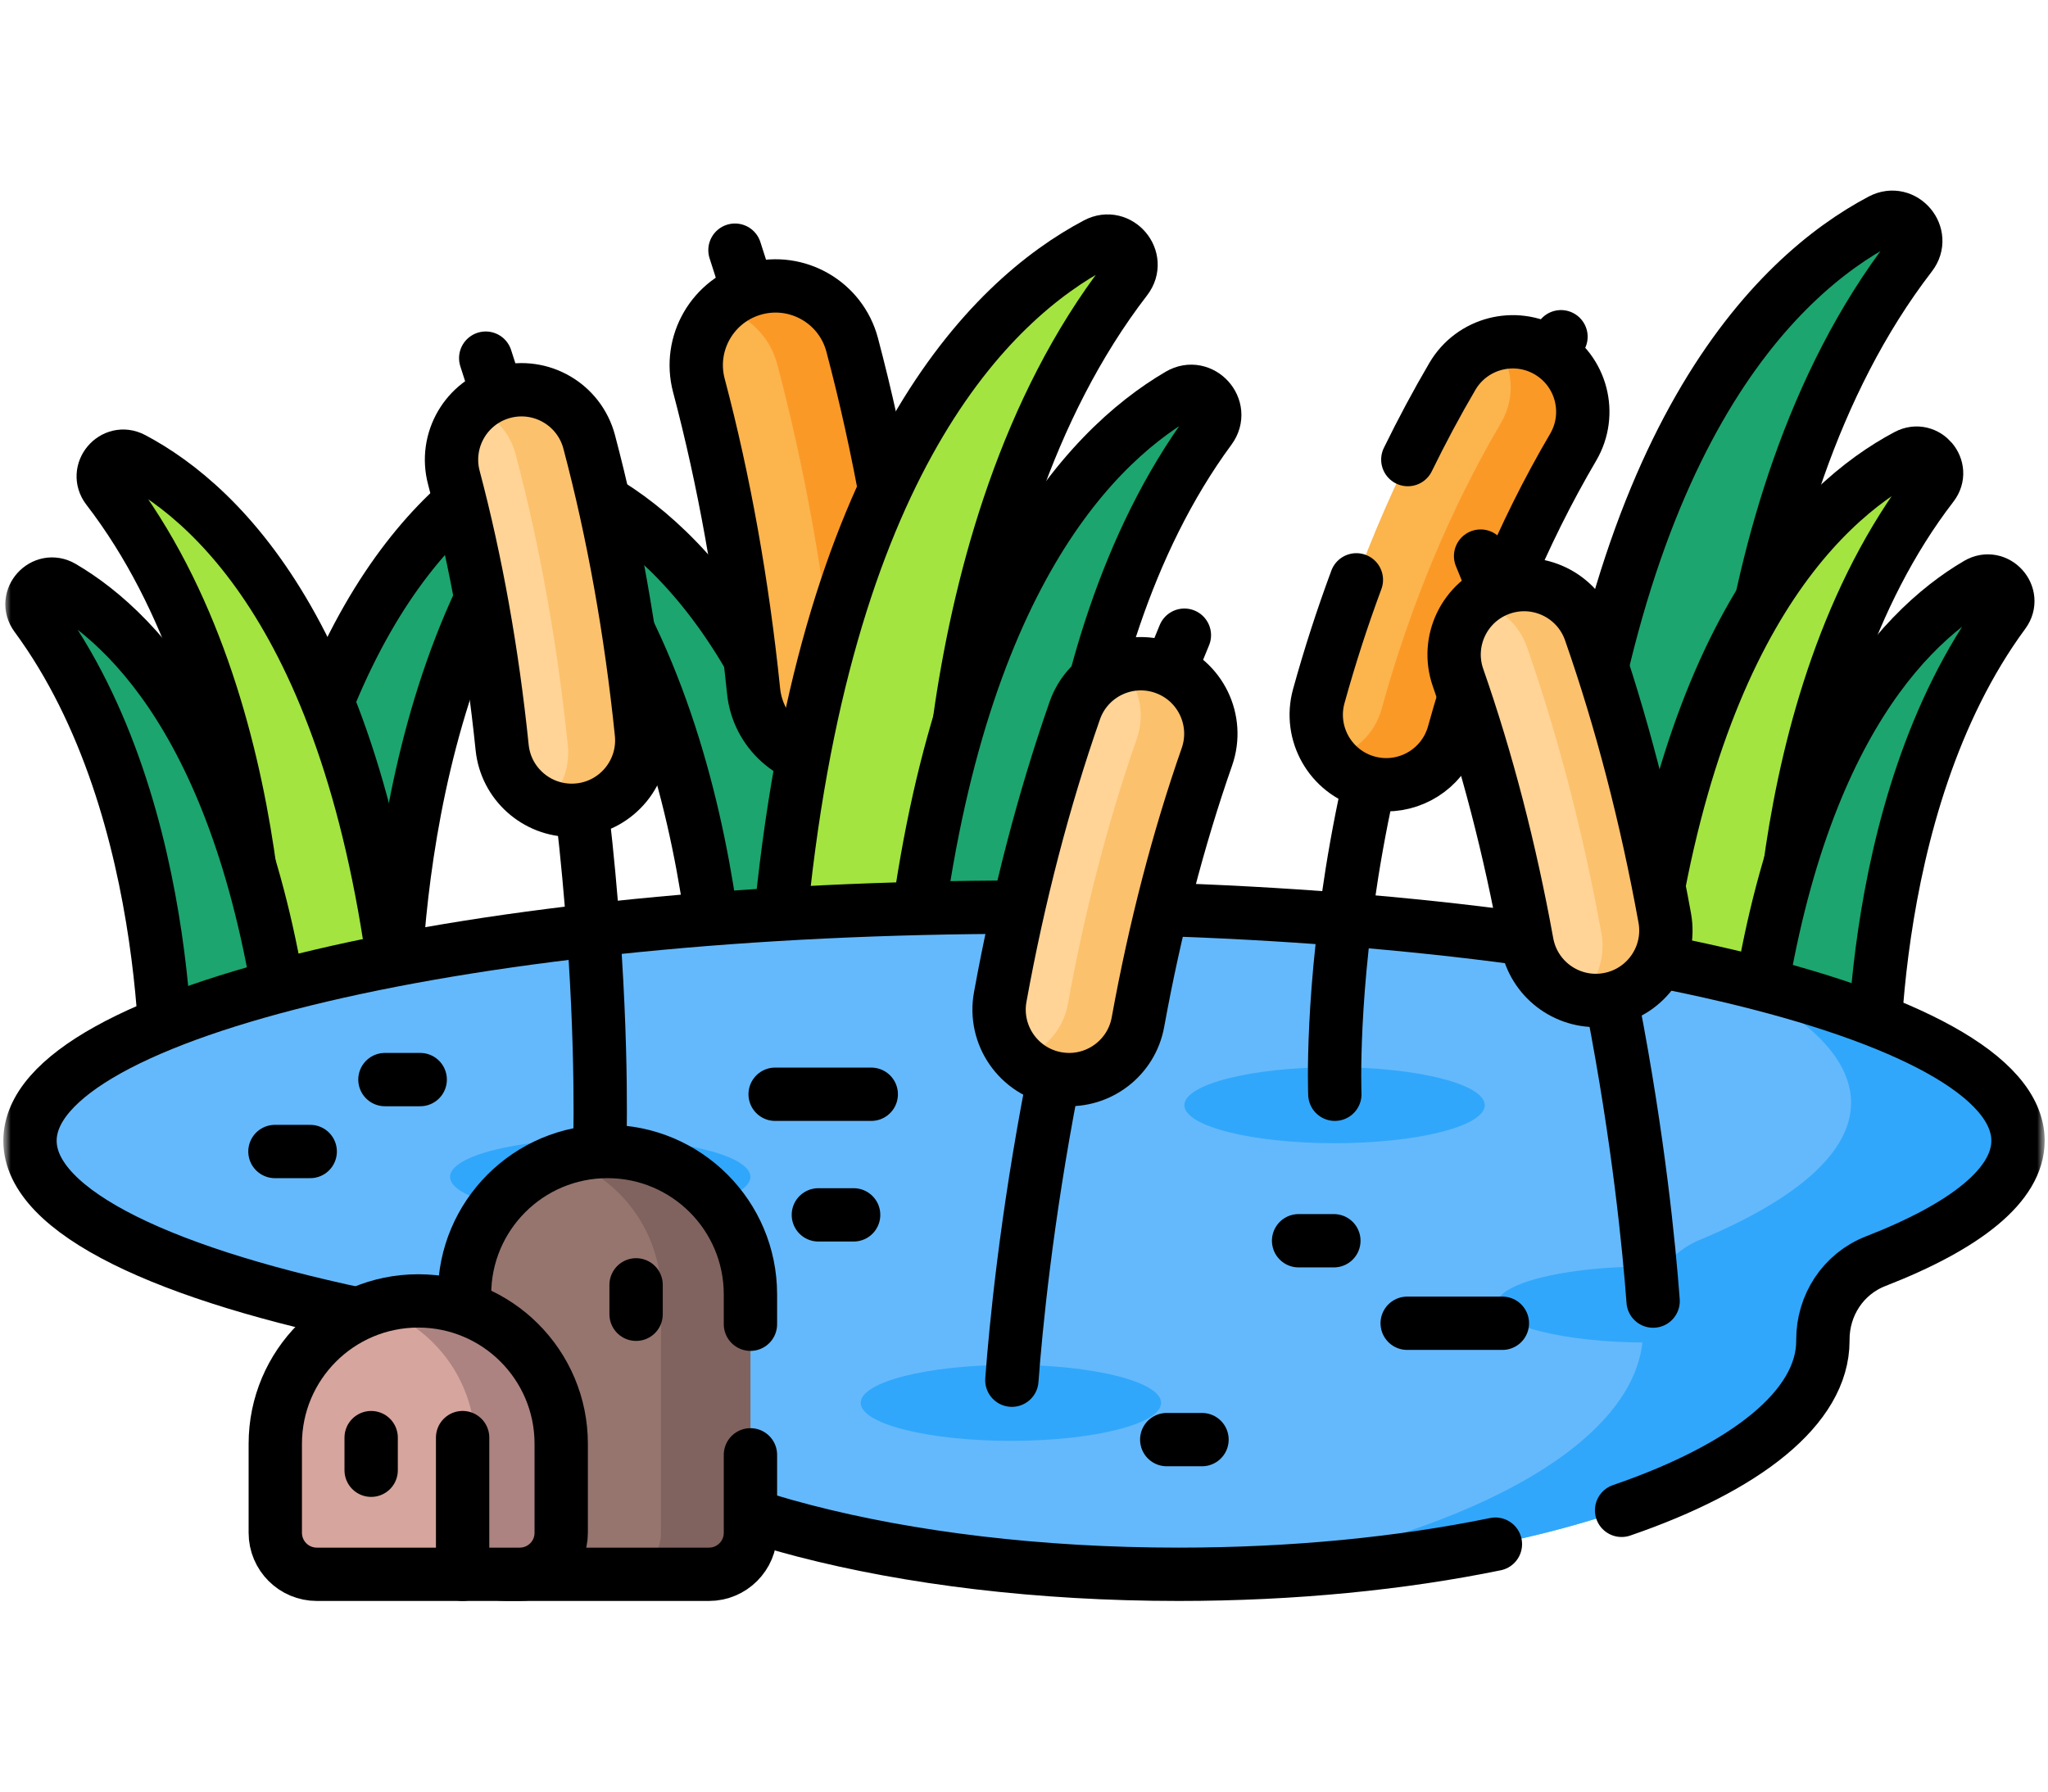 <svg width="96" height="84" viewBox="0 0 96 84" fill="none" xmlns="http://www.w3.org/2000/svg">
<mask id="mask0_3078_71" style="mask-type:alpha" maskUnits="userSpaceOnUse" x="0" y="0" width="96" height="84">
<rect width="96" height="84" fill="#D9D9D9"/>
</mask>
<g mask="url(#mask0_3078_71)">
<mask id="mask1_3078_71" style="mask-type:luminance" maskUnits="userSpaceOnUse" x="0" y="-6" width="96" height="96">
<path d="M0 -6H96V90H0V-6Z" fill="white"/>
</mask>
<g mask="url(#mask1_3078_71)">
<path d="M81.123 43.087C81.123 43.087 80.244 24.071 89.565 11.966C90.288 11.028 89.225 9.768 88.178 10.321C83.236 12.935 75.325 20.528 73.318 42.513L81.123 43.087Z" fill="#1CA56F"/>
<path d="M81.123 43.087C81.123 43.087 80.244 24.071 89.565 11.966C90.288 11.028 89.225 9.768 88.178 10.321C83.236 12.935 75.325 20.528 73.318 42.513L81.123 43.087Z" stroke="black" stroke-width="2.5" stroke-miterlimit="10" stroke-linecap="round" stroke-linejoin="round"/>
<path d="M33.906 52.273C33.906 52.273 34.667 35.805 26.725 25.018C26.015 24.054 27.136 22.811 28.169 23.417C32.582 26.004 39.137 32.983 40.852 51.762L33.906 52.273Z" fill="#1CA56F"/>
<path d="M33.906 52.273C33.906 52.273 34.667 35.805 26.725 25.018C26.015 24.054 27.136 22.811 28.169 23.417C32.582 26.004 39.137 32.983 40.852 51.762L33.906 52.273Z" stroke="black" stroke-width="2.5" stroke-miterlimit="10" stroke-linecap="round" stroke-linejoin="round"/>
<path d="M39.163 44.535C39.163 44.535 39.813 28.13 34.452 11.729" stroke="black" stroke-width="2.5" stroke-miterlimit="10" stroke-linecap="round" stroke-linejoin="round"/>
<path d="M39.017 35.74C37.136 35.74 35.521 34.316 35.325 32.403C34.806 27.36 33.944 22.54 32.761 18.075C32.235 16.091 33.418 14.056 35.402 13.53C37.387 13.005 39.421 14.187 39.946 16.171C41.228 21.01 42.161 26.216 42.719 31.643C42.929 33.685 41.444 35.511 39.402 35.721C39.272 35.734 39.144 35.74 39.017 35.74Z" fill="#FCB44D"/>
<path d="M39.401 35.722C39.272 35.735 39.144 35.742 39.017 35.742C38.694 35.742 38.379 35.701 38.079 35.62C38.88 34.853 39.33 33.74 39.208 32.553C38.649 27.125 37.718 21.92 36.435 17.08C36.081 15.74 35.036 14.767 33.786 14.437C34.225 14.017 34.774 13.698 35.402 13.531C37.388 13.006 39.42 14.189 39.947 16.173C41.227 21.012 42.161 26.217 42.718 31.645C42.928 33.687 41.443 35.512 39.401 35.722Z" fill="#FB9927"/>
<path d="M39.017 35.74C37.136 35.74 35.521 34.316 35.325 32.403C34.806 27.36 33.944 22.54 32.761 18.075C32.235 16.091 33.418 14.056 35.402 13.53C37.387 13.005 39.421 14.187 39.946 16.171C41.228 21.01 42.161 26.216 42.719 31.643C42.929 33.685 41.444 35.511 39.402 35.721C39.272 35.734 39.144 35.74 39.017 35.74Z" stroke="black" stroke-width="2.5" stroke-miterlimit="10" stroke-linecap="round" stroke-linejoin="round"/>
<path d="M18.474 49.394C18.474 49.394 17.726 33.208 25.66 22.904C26.275 22.105 25.37 21.032 24.48 21.503C20.273 23.729 13.539 30.192 11.831 48.905L18.474 49.394Z" fill="#1CA56F"/>
<path d="M18.474 49.394C18.474 49.394 17.726 33.208 25.66 22.904C26.275 22.105 25.37 21.032 24.48 21.503C20.273 23.729 13.539 30.192 11.831 48.905L18.474 49.394Z" stroke="black" stroke-width="2.5" stroke-miterlimit="10" stroke-linecap="round" stroke-linejoin="round"/>
<path d="M12.227 49.394C12.227 49.394 12.975 33.208 5.041 22.904C4.426 22.105 5.331 21.032 6.222 21.503C10.428 23.729 17.162 30.192 18.871 48.905L12.227 49.394Z" fill="#A3E440"/>
<path d="M12.227 49.394C12.227 49.394 12.975 33.208 5.041 22.904C4.426 22.105 5.331 21.032 6.222 21.503C10.428 23.729 17.162 30.192 18.871 48.905L12.227 49.394Z" stroke="black" stroke-width="2.5" stroke-miterlimit="10" stroke-linecap="round" stroke-linejoin="round"/>
<path d="M7.802 52.082C7.802 52.082 8.45 38.065 1.689 28.884C1.085 28.062 2.04 27.005 2.919 27.52C6.675 29.723 12.255 35.663 13.714 51.648L7.802 52.082Z" fill="#1CA56F"/>
<path d="M7.802 52.082C7.802 52.082 8.45 38.065 1.689 28.884C1.085 28.062 2.04 27.005 2.919 27.52C6.675 29.723 12.255 35.663 13.714 51.648L7.802 52.082Z" stroke="black" stroke-width="2.5" stroke-miterlimit="10" stroke-linecap="round" stroke-linejoin="round"/>
<path d="M83.39 49.25C83.39 49.25 82.642 33.064 90.576 22.76C91.191 21.962 90.286 20.889 89.395 21.36C85.189 23.585 78.455 30.048 76.747 48.762L83.39 49.25Z" fill="#A3E440"/>
<path d="M83.39 49.25C83.39 49.25 82.642 33.064 90.576 22.76C91.191 21.962 90.286 20.889 89.395 21.36C85.189 23.585 78.455 30.048 76.747 48.762L83.39 49.25Z" stroke="black" stroke-width="2.5" stroke-miterlimit="10" stroke-linecap="round" stroke-linejoin="round"/>
<path d="M87.815 51.938C87.815 51.938 87.167 37.922 93.928 28.74C94.532 27.919 93.577 26.861 92.698 27.377C88.942 29.579 83.362 35.52 81.903 51.504L87.815 51.938Z" fill="#1CA56F"/>
<path d="M87.815 51.938C87.815 51.938 87.167 37.922 93.928 28.74C94.532 27.919 93.577 26.861 92.698 27.377C88.942 29.579 83.362 35.52 81.903 51.504L87.815 51.938Z" stroke="black" stroke-width="2.5" stroke-miterlimit="10" stroke-linecap="round" stroke-linejoin="round"/>
<path d="M44.339 44.204C44.339 44.204 43.46 25.189 52.781 13.083C53.503 12.145 52.44 10.885 51.394 11.438C46.452 14.052 38.54 21.645 36.533 43.63L44.339 44.204Z" fill="#A3E440"/>
<path d="M44.339 44.204C44.339 44.204 43.46 25.189 52.781 13.083C53.503 12.145 52.44 10.885 51.394 11.438C46.452 14.052 38.54 21.645 36.533 43.63L44.339 44.204Z" stroke="black" stroke-width="2.5" stroke-miterlimit="10" stroke-linecap="round" stroke-linejoin="round"/>
<path d="M49.537 47.362C49.537 47.362 48.776 30.895 56.718 20.108C57.429 19.144 56.307 17.901 55.273 18.507C50.861 21.094 44.306 28.073 42.591 46.852L49.537 47.362Z" fill="#1CA56F"/>
<path d="M49.537 47.362C49.537 47.362 48.776 30.895 56.718 20.108C57.429 19.144 56.307 17.901 55.273 18.507C50.861 21.094 44.306 28.073 42.591 46.852L49.537 47.362Z" stroke="black" stroke-width="2.5" stroke-miterlimit="10" stroke-linecap="round" stroke-linejoin="round"/>
<path d="M94.594 53.484C94.594 47.436 73.733 42.533 48 42.533C22.267 42.533 1.406 47.436 1.406 53.484C1.406 56.823 7.768 59.813 17.797 61.822C21.201 62.503 24.381 64.102 26.826 66.567C31.014 70.792 42.158 73.812 55.249 73.812C71.928 73.812 85.448 68.91 85.448 62.862C85.448 62.853 85.448 62.844 85.448 62.835C85.437 61.201 86.397 59.726 87.92 59.133C92.156 57.484 94.594 55.551 94.594 53.484Z" fill="#64B9FC"/>
<path d="M40.345 65.774C40.345 66.758 43.497 67.556 47.386 67.556C51.274 67.556 54.426 66.758 54.426 65.774C54.426 64.79 51.274 63.992 47.386 63.992C43.497 63.992 40.345 64.79 40.345 65.774Z" fill="#31A7FB"/>
<path d="M35.177 55.178C35.177 56.162 32.025 56.96 28.136 56.96C24.248 56.96 21.096 56.162 21.096 55.178C21.096 54.194 24.248 53.396 28.136 53.396C32.025 53.396 35.177 54.194 35.177 55.178Z" fill="#31A7FB"/>
<path d="M94.594 53.483C94.594 55.551 92.156 57.484 87.92 59.134C86.396 59.726 85.436 61.2 85.447 62.835V62.861C85.447 68.556 73.464 73.234 58.144 73.761C69.277 71.798 77.019 67.446 77.019 62.393V62.363C77.008 60.499 78.032 58.819 79.654 58.142C84.17 56.261 86.769 54.058 86.769 51.701C86.769 49.506 84.514 47.441 80.55 45.649C89.214 47.636 94.594 50.411 94.594 53.483Z" fill="#31A7FB"/>
<path d="M76.012 70.813C81.823 68.818 85.448 65.993 85.448 62.862V62.835C85.437 61.201 86.397 59.727 87.92 59.133C92.156 57.484 94.594 55.551 94.594 53.484C94.594 47.436 73.733 42.533 48 42.533C22.267 42.533 1.406 47.436 1.406 53.484C1.406 56.823 7.768 59.813 17.797 61.822C21.201 62.503 24.382 64.102 26.826 66.567C31.014 70.792 42.158 73.812 55.249 73.812C60.647 73.812 65.712 73.299 70.097 72.399" stroke="black" stroke-width="2.5" stroke-miterlimit="10" stroke-linecap="round" stroke-linejoin="round"/>
<path d="M28.108 53.989C28.108 53.989 28.846 35.389 22.768 16.792" stroke="black" stroke-width="2.5" stroke-miterlimit="10" stroke-linecap="round" stroke-linejoin="round"/>
<path d="M26.798 37.992C25.137 37.992 23.712 36.735 23.538 35.046C23.081 30.594 22.319 26.338 21.275 22.396C20.811 20.645 21.855 18.848 23.606 18.384C25.359 17.92 27.154 18.964 27.618 20.716C28.75 24.988 29.574 29.583 30.066 34.375C30.251 36.178 28.94 37.789 27.138 37.975C27.023 37.986 26.91 37.992 26.798 37.992Z" fill="#FFD496"/>
<path d="M27.137 37.975C27.024 37.987 26.91 37.992 26.797 37.992C26.355 37.992 25.927 37.902 25.537 37.739C26.295 37.062 26.73 36.044 26.617 34.955C26.124 30.164 25.301 25.568 24.169 21.295C23.898 20.27 23.169 19.488 22.262 19.107C22.635 18.773 23.088 18.522 23.606 18.385C25.359 17.92 27.154 18.965 27.618 20.716C28.749 24.987 29.574 29.585 30.065 34.375C30.251 36.179 28.94 37.79 27.137 37.975Z" fill="#FCC16D"/>
<path d="M26.798 37.992C25.137 37.992 23.712 36.735 23.538 35.046C23.081 30.594 22.319 26.338 21.275 22.396C20.811 20.645 21.855 18.848 23.606 18.384C25.359 17.92 27.154 18.964 27.618 20.716C28.75 24.988 29.574 29.583 30.066 34.375C30.251 36.178 28.94 37.789 27.138 37.975C27.023 37.986 26.91 37.992 26.798 37.992Z" stroke="black" stroke-width="2.5" stroke-miterlimit="10" stroke-linecap="round" stroke-linejoin="round"/>
<path d="M47.431 64.711C47.806 59.679 49.392 44.553 55.518 29.781" stroke="black" stroke-width="2.5" stroke-miterlimit="10" stroke-linecap="round" stroke-linejoin="round"/>
<path d="M49.865 50.607C51.521 50.736 53.039 49.592 53.342 47.922C54.142 43.518 55.229 39.333 56.574 35.484C57.172 33.773 56.27 31.902 54.559 31.304C52.847 30.706 50.977 31.608 50.379 33.319C48.922 37.491 47.746 42.01 46.885 46.749C46.562 48.532 47.745 50.24 49.528 50.564C49.641 50.584 49.753 50.599 49.865 50.607Z" fill="#FFD496"/>
<path d="M56.575 35.483C55.228 39.333 54.141 43.518 53.342 47.922C53.038 49.593 51.522 50.737 49.864 50.607C49.751 50.6 49.641 50.585 49.526 50.564C48.833 50.438 48.229 50.101 47.77 49.634C48.913 49.291 49.828 48.333 50.057 47.077C50.856 42.672 51.944 38.487 53.288 34.638C53.713 33.419 53.38 32.12 52.534 31.257C53.175 31.066 53.878 31.066 54.559 31.304C56.269 31.902 57.171 33.773 56.575 35.483Z" fill="#FCC16D"/>
<path d="M49.865 50.607C51.521 50.736 53.039 49.592 53.342 47.922C54.142 43.518 55.229 39.333 56.574 35.484C57.172 33.773 56.27 31.902 54.559 31.304C52.847 30.706 50.977 31.608 50.379 33.319C48.922 37.491 47.746 42.01 46.885 46.749C46.562 48.532 47.745 50.24 49.528 50.564C49.641 50.584 49.753 50.599 49.865 50.607Z" stroke="black" stroke-width="2.5" stroke-miterlimit="10" stroke-linecap="round" stroke-linejoin="round"/>
<path d="M69.598 51.818C69.598 52.802 66.446 53.6 62.557 53.6C58.669 53.6 55.517 52.802 55.517 51.818C55.517 50.834 58.669 50.036 62.557 50.036C66.446 50.036 69.598 50.834 69.598 51.818Z" fill="#31A7FB"/>
<path d="M62.571 51.305C62.571 51.305 61.751 32.077 73.171 15.788" stroke="black" stroke-width="2.5" stroke-miterlimit="10" stroke-linecap="round" stroke-linejoin="round"/>
<path d="M64.982 36.794C64.693 36.794 64.399 36.755 64.106 36.675C62.359 36.192 61.335 34.384 61.818 32.638C63.316 27.218 65.424 22.173 68.082 17.645C68.999 16.083 71.01 15.56 72.573 16.477C74.135 17.395 74.659 19.405 73.741 20.968C71.373 25.003 69.489 29.517 68.143 34.386C67.741 35.84 66.421 36.794 64.982 36.794Z" fill="#FCB44D"/>
<path d="M73.742 20.967C71.372 25.002 69.489 29.517 68.143 34.386C67.742 35.84 66.422 36.794 64.982 36.794C64.693 36.794 64.399 36.755 64.106 36.674C63.407 36.481 62.824 36.074 62.406 35.545C63.512 35.266 64.44 34.415 64.764 33.237C66.111 28.37 67.993 23.855 70.363 19.82C71.068 18.62 70.922 17.155 70.108 16.126C70.915 15.921 71.799 16.023 72.574 16.476C74.136 17.393 74.659 19.405 73.742 20.967Z" fill="#FB9927"/>
<path d="M63.58 27.186C62.923 28.955 62.334 30.773 61.818 32.638C61.335 34.384 62.36 36.192 64.106 36.675C64.399 36.755 64.693 36.794 64.983 36.794C66.421 36.794 67.741 35.84 68.144 34.386C69.489 29.517 71.373 25.003 73.742 20.968C74.659 19.405 74.136 17.395 72.574 16.477C71.011 15.56 69 16.083 68.082 17.645C67.342 18.907 66.646 20.21 65.992 21.548" stroke="black" stroke-width="2.5" stroke-miterlimit="10" stroke-linecap="round" stroke-linejoin="round"/>
<path d="M84.238 61.163C84.238 62.148 81.086 62.945 77.198 62.945C73.309 62.945 70.157 62.148 70.157 61.163C70.157 60.179 73.309 59.382 77.198 59.382C81.086 59.382 84.238 60.179 84.238 61.163Z" fill="#31A7FB"/>
<path d="M77.49 61.003C77.115 55.971 75.529 40.845 69.403 26.073" stroke="black" stroke-width="2.5" stroke-miterlimit="10" stroke-linecap="round" stroke-linejoin="round"/>
<path d="M75.056 46.897C73.4 47.025 71.882 45.881 71.578 44.211C70.779 39.807 69.691 35.623 68.346 31.773C67.748 30.062 68.651 28.191 70.361 27.593C72.073 26.995 73.943 27.897 74.541 29.608C75.999 33.78 77.175 38.299 78.035 43.038C78.359 44.821 77.176 46.529 75.393 46.853C75.28 46.873 75.168 46.888 75.056 46.897Z" fill="#FFD496"/>
<path d="M75.394 46.853C75.281 46.874 75.169 46.889 75.056 46.896C74.698 46.924 74.346 46.892 74.01 46.808C74.843 46.073 75.281 44.933 75.067 43.761C74.207 39.021 73.031 34.502 71.575 30.331C71.195 29.249 70.307 28.489 69.272 28.231C69.581 27.957 69.947 27.738 70.361 27.593C72.073 26.995 73.945 27.897 74.543 29.609C75.999 33.781 77.175 38.299 78.035 43.038C78.36 44.821 77.177 46.529 75.394 46.853Z" fill="#FCC16D"/>
<path d="M75.056 46.897C73.4 47.025 71.882 45.881 71.578 44.211C70.779 39.807 69.691 35.623 68.346 31.773C67.748 30.062 68.651 28.191 70.361 27.593C72.073 26.995 73.943 27.897 74.541 29.608C75.999 33.78 77.175 38.299 78.035 43.038C78.359 44.821 77.176 46.529 75.393 46.853C75.28 46.873 75.168 46.888 75.056 46.897Z" stroke="black" stroke-width="2.5" stroke-miterlimit="10" stroke-linecap="round" stroke-linejoin="round"/>
<path d="M18.044 50.617H19.697" stroke="black" stroke-width="2.5" stroke-miterlimit="10" stroke-linecap="round" stroke-linejoin="round"/>
<path d="M38.361 56.96H40.014" stroke="black" stroke-width="2.5" stroke-miterlimit="10" stroke-linecap="round" stroke-linejoin="round"/>
<path d="M54.691 67.497H56.344" stroke="black" stroke-width="2.5" stroke-miterlimit="10" stroke-linecap="round" stroke-linejoin="round"/>
<path d="M12.888 53.989H14.541" stroke="black" stroke-width="2.5" stroke-miterlimit="10" stroke-linecap="round" stroke-linejoin="round"/>
<path d="M60.872 58.173H62.525" stroke="black" stroke-width="2.5" stroke-miterlimit="10" stroke-linecap="round" stroke-linejoin="round"/>
<path d="M36.335 51.305H40.84" stroke="black" stroke-width="2.5" stroke-miterlimit="10" stroke-linecap="round" stroke-linejoin="round"/>
<path d="M65.962 62.042H70.424" stroke="black" stroke-width="2.5" stroke-miterlimit="10" stroke-linecap="round" stroke-linejoin="round"/>
<path d="M33.232 73.812H23.721C22.646 73.812 21.775 72.941 21.775 71.867V60.69C21.775 56.989 24.775 53.989 28.476 53.989C32.177 53.989 35.177 56.989 35.177 60.69V71.867C35.177 72.941 34.306 73.812 33.232 73.812Z" fill="#96756F"/>
<path d="M35.177 60.691V71.868C35.177 72.942 34.305 73.812 33.231 73.812H29.038C30.113 73.812 30.985 72.942 30.985 71.868V60.691C30.985 58.841 30.235 57.166 29.021 55.953C28.29 55.22 27.388 54.656 26.379 54.326C27.038 54.108 27.743 53.99 28.476 53.99C30.326 53.99 32.002 54.74 33.214 55.953C34.427 57.166 35.177 58.841 35.177 60.691Z" fill="#80635E"/>
<path d="M35.177 62.087V60.69C35.177 56.989 32.177 53.989 28.476 53.989C24.775 53.989 21.775 56.989 21.775 60.69V71.867C21.775 72.941 22.646 73.812 23.721 73.812H33.231C34.306 73.812 35.177 72.941 35.177 71.867V68.211" stroke="black" stroke-width="2.5" stroke-miterlimit="10" stroke-linecap="round" stroke-linejoin="round"/>
<path d="M24.361 73.812H14.85C13.776 73.812 12.904 72.941 12.904 71.867V67.695C12.904 63.994 15.905 60.994 19.605 60.994H19.606C23.307 60.994 26.307 63.994 26.307 67.695V71.867C26.307 72.941 25.436 73.812 24.361 73.812Z" fill="#D6A59D"/>
<path d="M26.306 67.696V71.868C26.306 72.942 25.436 73.812 24.362 73.812H20.323C21.397 73.812 22.269 72.942 22.269 71.868V67.696C22.269 65.846 21.519 64.171 20.306 62.958C19.556 62.206 18.626 61.633 17.587 61.304C18.225 61.104 18.902 60.995 19.605 60.995C21.456 60.995 23.13 61.745 24.343 62.958C25.556 64.171 26.306 65.846 26.306 67.696Z" fill="#AC8380"/>
<path d="M24.361 73.812H14.85C13.776 73.812 12.904 72.941 12.904 71.867V67.695C12.904 63.994 15.905 60.994 19.605 60.994H19.606C23.307 60.994 26.307 63.994 26.307 67.695V71.867C26.307 72.941 25.436 73.812 24.361 73.812Z" stroke="black" stroke-width="2.5" stroke-miterlimit="10" stroke-linecap="round" stroke-linejoin="round"/>
<path d="M29.817 60.241V61.62" stroke="black" stroke-width="2.5" stroke-miterlimit="10" stroke-linecap="round" stroke-linejoin="round"/>
<path d="M21.685 73.812V67.403" stroke="black" stroke-width="2.5" stroke-miterlimit="10" stroke-linecap="round" stroke-linejoin="round"/>
<path d="M17.398 67.404V68.933" stroke="black" stroke-width="2.5" stroke-miterlimit="10" stroke-linecap="round" stroke-linejoin="round"/>
</g>
</g>
</svg>
